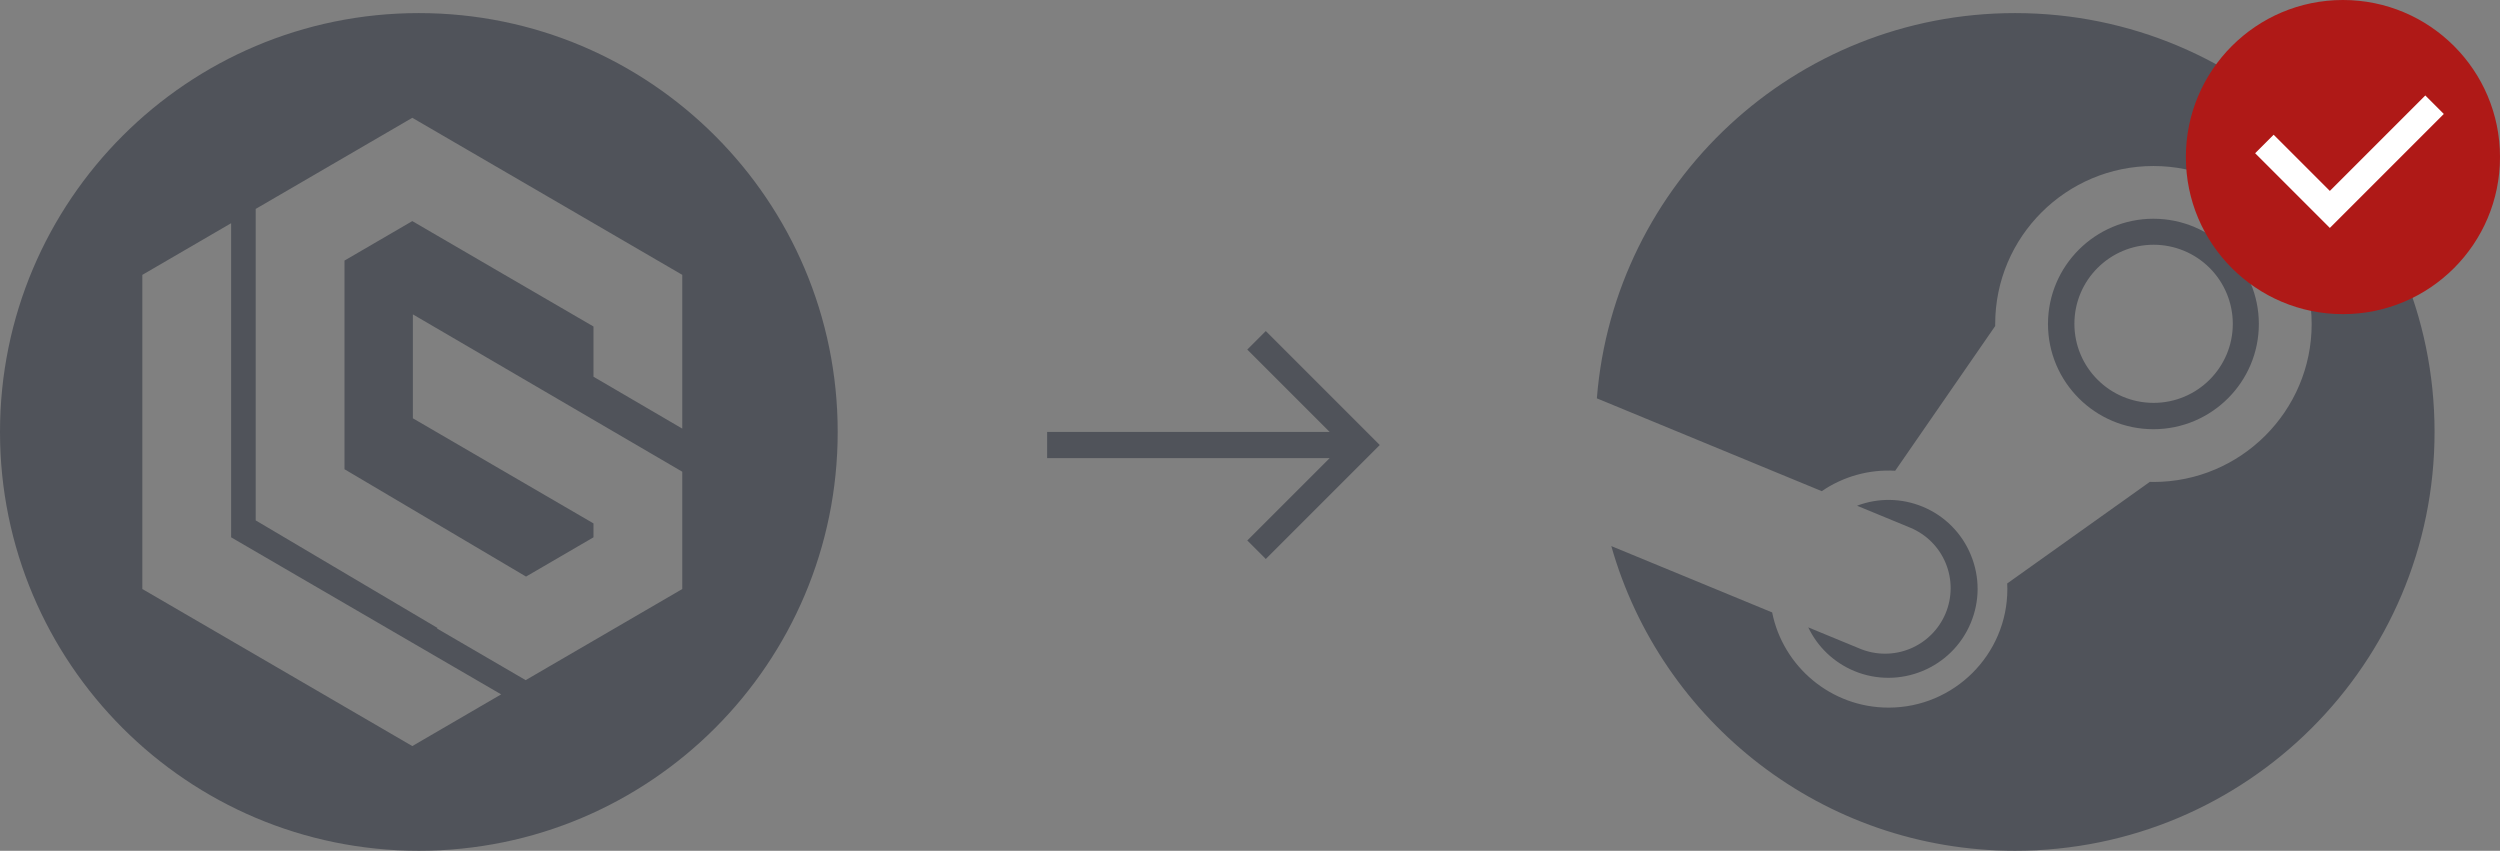 <svg width="191" height="65" viewBox="0 0 191 65" fill="none" xmlns="http://www.w3.org/2000/svg">
<rect x="0" y="0" width="191" height="65" fill="#808080" stroke="none"/>
<g clip-path="url(#clip0_7648_165)">
<path fill-rule="evenodd" clip-rule="evenodd" d="M64 33C64 15.327 49.673 1 32 1C14.327 1 0 15.327 0 33C0 50.673 14.327 65 32 65C49.673 65 64 50.673 64 33ZM19.536 15.961L21.19 14.999L31.5 9L41.815 14.999L52.125 20.999V32.746L45.342 28.782V24.945L38.421 20.921L31.5 16.892L26.319 19.908V35.849L40.189 44.051L45.342 41.051V39.988L31.543 31.958V24.018L52.125 36.039V40.642L52.125 40.642V45.002L41.814 51.001L40.161 51.963L33.378 48.012L33.432 47.981L19.544 39.763H19.536V39.759V23.853V18.093V15.961ZM31.5 57L21.19 51L10.875 45.001V33.002V20.999L17.658 17.053V24.945V33.002V36.282V41.051L24.579 45.079L24.648 45.118L31.5 49.104L38.287 53.05L31.5 57Z" fill="#50535A"/>
<path d="M153.945 1C137.105 1 123.31 13.962 122 30.434L139.181 37.525C140.828 36.399 142.801 35.851 144.793 35.965L152.433 24.909V24.752C152.433 18.098 157.856 12.684 164.523 12.684C171.189 12.684 176.611 18.098 176.611 24.752C176.611 31.407 171.189 36.822 164.523 36.822C164.431 36.822 164.339 36.822 164.248 36.814L153.351 44.576C153.358 44.717 153.362 44.861 153.362 45.004C153.362 50 149.292 54.062 144.288 54.062C139.896 54.062 136.224 50.933 135.392 46.789L123.104 41.721C126.91 55.153 139.27 65 153.944 65C171.65 65 186 50.673 186 33.001C186 15.327 171.648 1 153.945 1Z" fill="#50535A"/>
<path d="M142.087 49.555L138.15 47.931C138.869 49.436 140.119 50.622 141.658 51.263C145.123 52.703 149.118 51.063 150.562 47.6C151.262 45.927 151.266 44.078 150.572 42.4C150.234 41.573 149.734 40.821 149.103 40.188C148.472 39.555 147.722 39.054 146.895 38.713C145.294 38.048 143.498 38.02 141.877 38.637L145.944 40.316C146.552 40.568 147.103 40.937 147.568 41.402C148.033 41.868 148.401 42.42 148.652 43.028C148.902 43.636 149.031 44.287 149.03 44.945C149.028 45.602 148.897 46.253 148.644 46.86C148.132 48.087 147.153 49.06 145.924 49.565C144.694 50.07 143.314 50.067 142.087 49.555ZM172.576 24.752C172.576 20.319 168.963 16.712 164.521 16.712C160.08 16.712 156.466 20.319 156.466 24.752C156.466 29.187 160.08 32.792 164.521 32.792C168.963 32.792 172.576 29.186 172.576 24.752ZM158.484 24.739C158.484 21.402 161.193 18.699 164.535 18.699C166.139 18.698 167.677 19.333 168.812 20.466C169.946 21.599 170.585 23.136 170.586 24.739C170.586 28.075 167.877 30.779 164.535 30.779C161.193 30.779 158.484 28.074 158.484 24.739Z" fill="#50535A"/>
<path d="M96 26L104 34L96 42M103 34H80" stroke="#50535A" stroke-width="2"/>
<path d="M179 24C185.627 24 191 18.627 191 12C191 5.373 185.627 0 179 0C172.373 0 167 5.373 167 12C167 18.627 172.373 24 179 24Z" fill="#AF1917"/>
<path d="M173 11L178 16L186 8" stroke="white" stroke-width="2"/>
</g>
<defs>
<clipPath id="clip0_7648_165">
<rect width="191" height="65" fill="white"/>
</clipPath>
</defs>
</svg>

